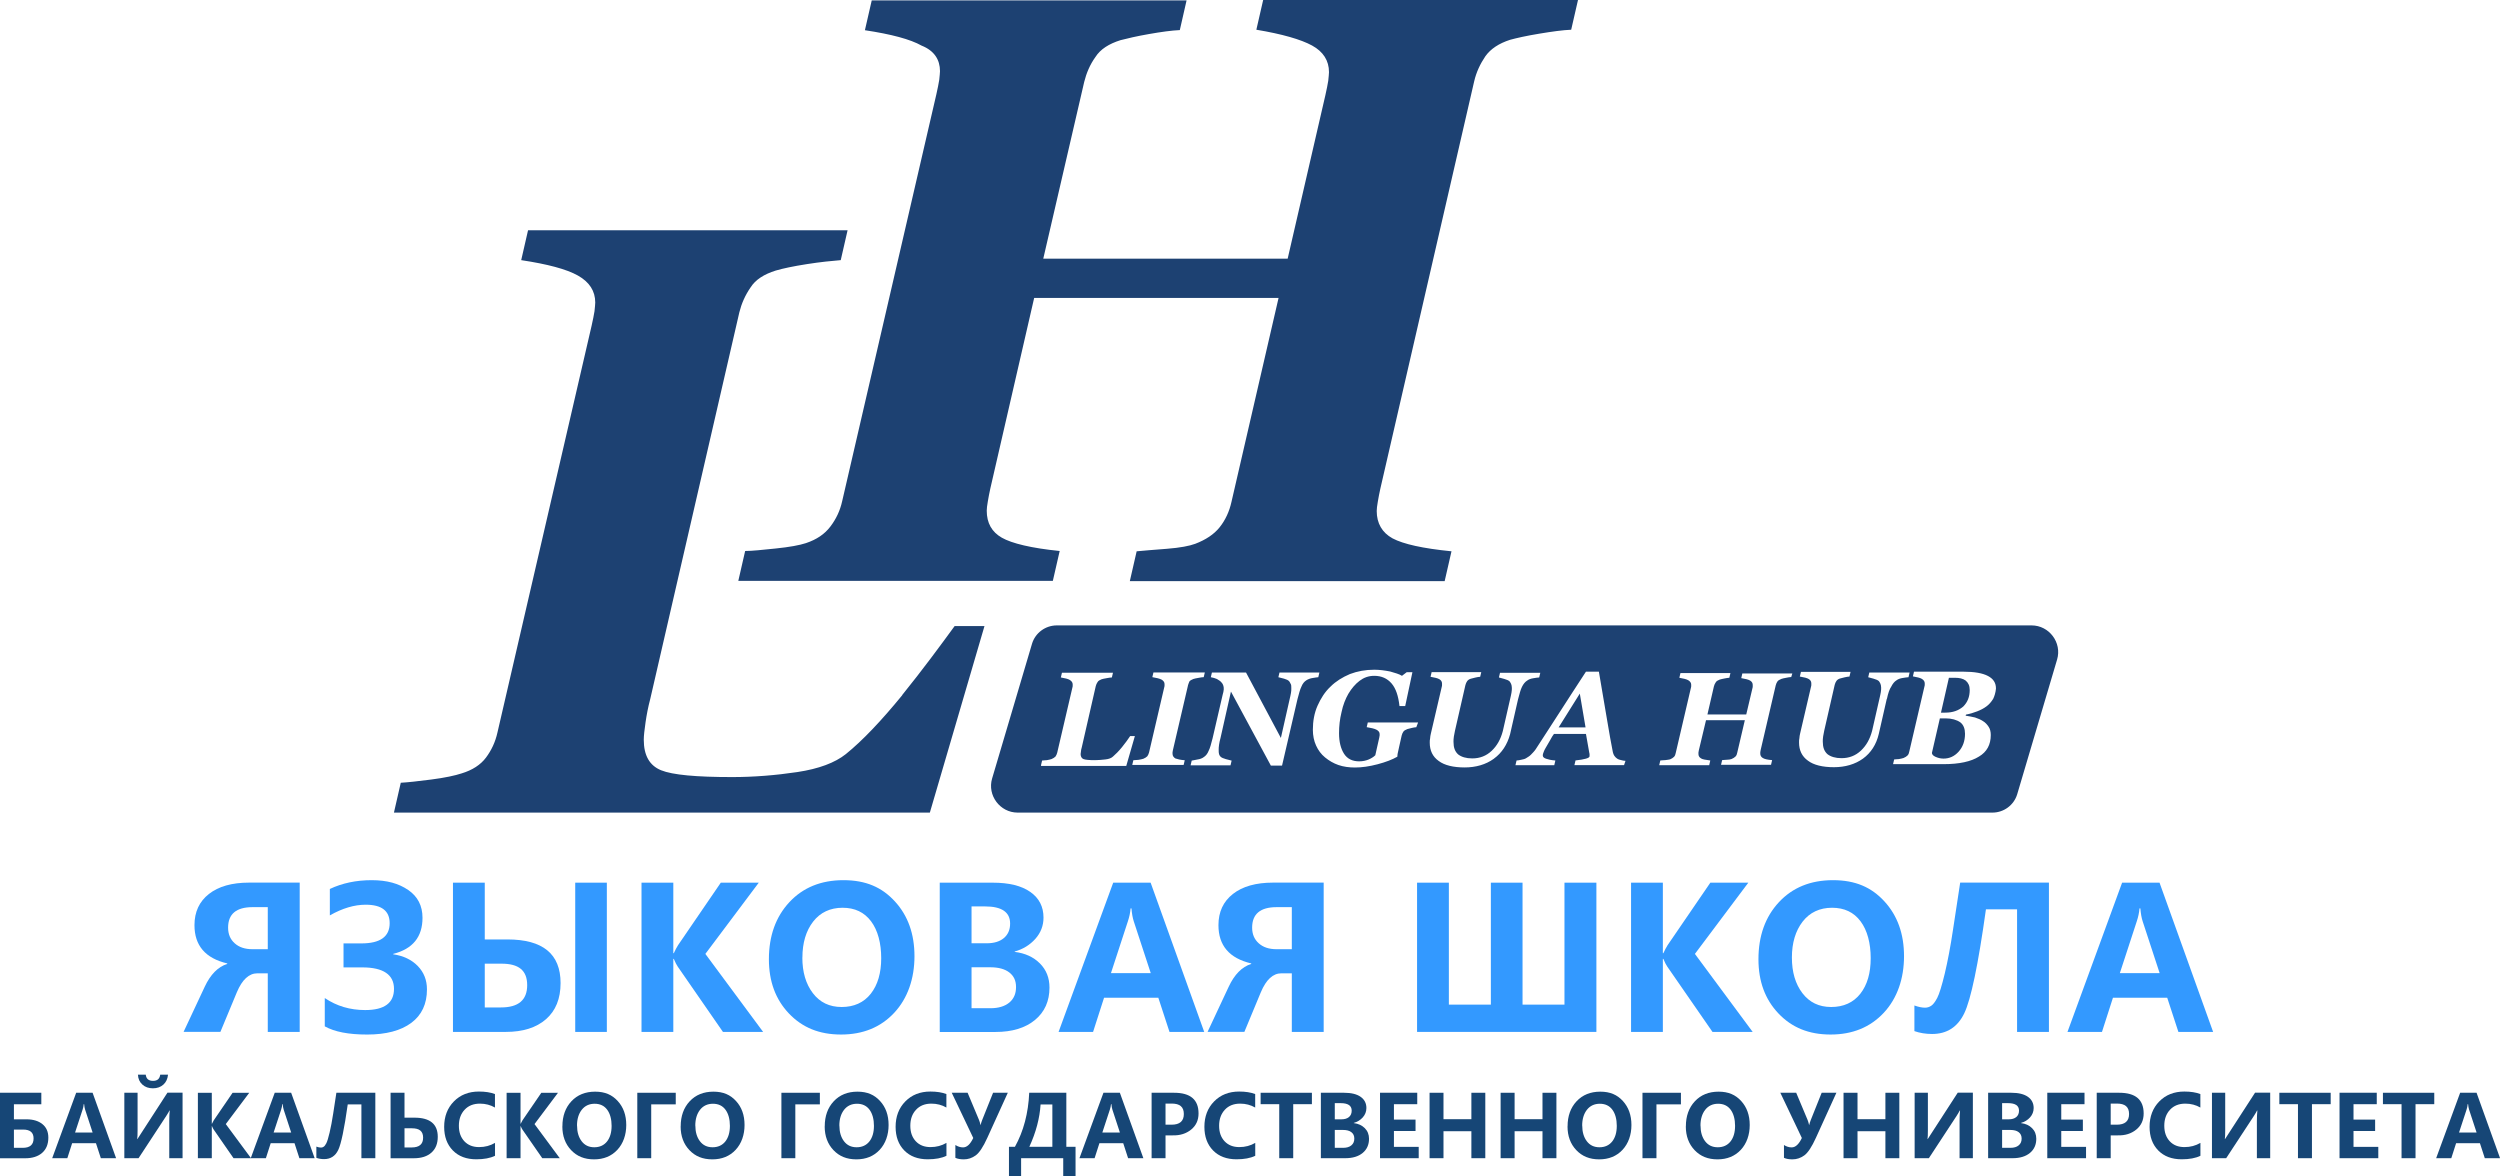 <?xml version="1.0" encoding="UTF-8"?>
<svg id="_Слой_1" data-name="Слой 1" xmlns="http://www.w3.org/2000/svg" viewBox="0 0 409.58 192.67">
  <defs>
    <style>
      .cls-1 {
        fill: #1d4172;
      }

      .cls-2 {
        fill: #164676;
      }

      .cls-3 {
        fill: #39f;
      }
    </style>
  </defs>
  <path class="cls-1" d="M154,11.66c0,.29-.06,.77-.12,1.41-.12,.65-.24,1.41-.47,2.36l-15.43,66.66c-.35,1.59-1,2.94-1.94,4.18-.94,1.24-2.24,2.12-4,2.71-1.06,.35-2.71,.65-4.95,.88s-3.89,.41-5.01,.41l-1.12,4.89h51.53l1.12-4.89c-4.65-.47-7.83-1.24-9.48-2.18-1.65-.94-2.47-2.41-2.47-4.42,0-.35,.06-.88,.18-1.53,.12-.65,.24-1.41,.41-2.12l7.18-31.21h40.04l-7.71,33.39c-.35,1.59-1,3-1.94,4.18-.94,1.18-2.3,2.06-4,2.71-.94,.35-2.47,.65-4.65,.82-2.18,.18-3.83,.29-4.95,.41l-1.12,4.89h51.58l1.12-4.89c-4.71-.47-7.89-1.18-9.66-2.12-1.71-.94-2.59-2.47-2.59-4.48,0-.35,.06-.88,.18-1.53,.12-.65,.24-1.41,.41-2.12l15.37-66.72c.35-1.53,1-2.89,1.83-4.12,.88-1.24,2.24-2.12,4.06-2.71,1.06-.29,2.65-.65,4.77-1s3.83-.59,5.24-.65l1.12-4.89h-51.58l-1.12,4.89c4.24,.71,7.3,1.59,9.13,2.59,1.83,1,2.77,2.47,2.77,4.36,0,.29-.06,.77-.12,1.41-.12,.65-.24,1.41-.47,2.36l-6.18,26.79h-40.04l6.71-28.97c.35-1.41,.94-2.83,1.83-4.06,.82-1.3,2.24-2.18,4.12-2.77,1.12-.29,2.65-.65,4.65-1s3.71-.59,5.06-.65L194.4,.06h-51.58l-1.12,4.89c4.3,.65,7.42,1.47,9.3,2.53,2.06,.82,3,2.3,3,4.18m-6.18,102.23c-3.42,4.18-6.48,7.42-9.25,9.66-1.77,1.41-4.42,2.41-7.95,2.94s-7.13,.82-10.66,.82c-5.89,0-9.78-.35-11.66-1.12-1.88-.77-2.83-2.41-2.83-5.01,0-.65,.12-1.65,.29-2.83,.18-1.24,.41-2.47,.77-3.83l14.6-63.36c.35-1.41,.94-2.77,1.83-4.06,.82-1.3,2.24-2.18,4.12-2.77,1.18-.35,2.89-.71,5.12-1.06,2.24-.35,4.06-.53,5.54-.65l1.12-4.89h-52.35l-1.12,4.89c4.3,.65,7.42,1.47,9.3,2.53,1.88,1.06,2.83,2.53,2.83,4.42,0,.29-.06,.77-.12,1.41-.12,.65-.24,1.41-.47,2.36l-15.43,66.66c-.35,1.59-1,2.94-1.88,4.12s-2.24,2.06-4,2.59c-1.06,.35-2.71,.71-4.95,1s-3.89,.47-5.01,.53l-1.12,4.89h87.8l8.95-30.56h-4.89c-2.41,3.3-5.18,7.07-8.6,11.31m185.02-11.42H173.14c-1.88,0-3.53,1.24-4.06,3l-6.54,22.08c-.82,2.77,1.3,5.59,4.18,5.59h159.7c1.88,0,3.53-1.24,4.06-3l6.54-22.08c.82-2.77-1.3-5.59-4.18-5.59m-162.29,22.91l.18-.77c.18,0,.47-.06,.77-.06,.35-.06,.59-.12,.77-.18,.29-.12,.47-.24,.65-.41,.12-.18,.24-.41,.29-.65l2.47-10.6c.06-.18,.06-.29,.06-.35v-.24c0-.29-.18-.53-.47-.71-.29-.18-.77-.29-1.47-.41l.18-.77h8.36l-.18,.77c-.24,0-.53,.06-.88,.12s-.65,.12-.82,.18c-.29,.12-.53,.24-.65,.47-.12,.18-.24,.41-.29,.65l-2.3,10.07c-.06,.24-.12,.41-.12,.59s-.06,.35-.06,.47c0,.41,.18,.71,.47,.82,.29,.12,.94,.18,1.88,.18,.59,0,1.12-.06,1.71-.12s1-.24,1.24-.47c.41-.35,.94-.88,1.47-1.53s1-1.3,1.35-1.83h.77l-1.41,4.89h-13.96v-.12Zm24.08-13.07l-2.47,10.6c0,.12-.06,.24-.06,.35v.24c0,.35,.18,.59,.47,.77,.35,.12,.82,.24,1.53,.29l-.18,.77h-8.42l.18-.77c.24,0,.47-.06,.82-.06,.35-.06,.65-.12,.82-.18,.29-.12,.47-.24,.65-.41,.12-.18,.24-.41,.29-.65l2.47-10.6c.06-.18,.06-.29,.06-.35v-.24c0-.29-.18-.53-.47-.71-.35-.18-.82-.29-1.53-.41l.18-.77h8.42l-.18,.77c-.24,0-.53,.06-.88,.12s-.65,.12-.82,.18c-.29,.12-.53,.24-.65,.41-.06,.18-.18,.41-.24,.65m19.37-.82c-.29,.18-.59,.53-.77,1-.24,.47-.41,1.18-.65,2.06l-2.53,10.89h-1.83l-6.54-12.13-1.71,7.6c-.12,.41-.18,.77-.24,1.12s-.06,.65-.06,.82c0,.29,0,.53,.06,.71,.06,.18,.12,.29,.24,.41,.18,.18,.47,.29,.88,.41s.71,.18,.94,.24l-.18,.77h-6.54l.18-.77c.18-.06,.47-.06,.94-.18,.41-.06,.77-.18,1.06-.41,.29-.18,.59-.53,.77-1,.24-.47,.41-1.12,.65-2.06l1.65-7.13c.06-.18,.06-.29,.12-.47,0-.12,.06-.29,.06-.41,0-.24,0-.41-.06-.59s-.12-.35-.29-.53c-.18-.24-.47-.41-.77-.59-.29-.12-.65-.24-1-.29l.18-.77h5.59l5.71,10.72,1.41-6.24c.12-.47,.18-.82,.24-1.12s.06-.53,.06-.82,0-.53-.12-.71c-.06-.18-.18-.29-.24-.41-.18-.18-.41-.29-.82-.41-.41-.12-.71-.18-.94-.24l.18-.77h6.54l-.18,.77c-.18,0-.47,.06-.88,.12-.41,.06-.77,.18-1.12,.41m18.08,7.66c-.24,0-.47,.06-.77,.12s-.53,.12-.71,.18c-.29,.12-.53,.24-.65,.41-.12,.18-.24,.41-.29,.65l-.41,1.83c-.06,.29-.12,.59-.18,.82-.06,.24-.12,.53-.12,.82-.82,.47-1.88,.88-3.24,1.24s-2.59,.53-3.71,.53c-.94,0-1.88-.12-2.71-.41s-1.53-.71-2.18-1.24-1.12-1.18-1.47-1.94-.53-1.65-.53-2.59c0-1.41,.24-2.77,.77-3.95s1.18-2.24,2.12-3.12c.88-.88,1.94-1.53,3.18-2.06,1.24-.47,2.53-.71,4-.71,.88,0,1.71,.12,2.59,.29,.82,.24,1.47,.41,1.94,.71l.77-.59h.94l-1.18,5.54h-.94c-.18-1.65-.59-2.89-1.3-3.71s-1.65-1.24-2.83-1.24c-.94,0-1.71,.29-2.41,.82s-1.3,1.24-1.83,2.12c-.47,.82-.88,1.83-1.12,3-.29,1.18-.41,2.3-.41,3.47,0,1.41,.29,2.53,.82,3.36,.53,.82,1.35,1.24,2.47,1.24,.59,0,1.12-.12,1.53-.29s.82-.41,1.12-.71l.65-2.89c0-.12,.06-.24,.06-.35v-.24c0-.29-.18-.53-.53-.71-.35-.18-.88-.29-1.59-.41l.18-.77h8.24l-.29,.77Zm12.66,5.18c-1.3,.94-2.94,1.41-4.77,1.41s-3.3-.35-4.24-1.06c-1-.71-1.47-1.71-1.47-3,0-.24,0-.47,.06-.71,0-.24,.06-.47,.12-.77l1.77-7.6c.06-.18,.06-.29,.06-.35v-.24c0-.29-.12-.53-.41-.71-.29-.18-.77-.29-1.47-.41l.18-.77h8.13l-.18,.77c-.24,0-.47,.06-.77,.12s-.53,.12-.71,.18c-.29,.06-.53,.24-.65,.41-.12,.18-.24,.41-.29,.65l-1.71,7.48c-.06,.29-.12,.65-.18,.94-.06,.35-.06,.65-.06,.88,0,.94,.24,1.59,.77,2.06,.53,.41,1.3,.65,2.3,.65,1.24,0,2.3-.41,3.18-1.24s1.47-1.88,1.83-3.24l1.18-5.18c.12-.47,.18-.82,.24-1.12s.06-.59,.06-.77c0-.29-.06-.47-.12-.65-.06-.18-.18-.29-.24-.41-.18-.18-.47-.29-.88-.41s-.71-.18-.88-.24l.18-.77h6.6l-.18,.77c-.24,0-.53,.06-.94,.12s-.77,.18-1.06,.41c-.29,.18-.59,.53-.82,1-.24,.47-.41,1.18-.65,2.06l-1.3,5.71c-.47,1.71-1.35,3.06-2.65,4m21.32,1.06h-8.13l.18-.77c.71-.06,1.3-.18,1.71-.29,.41-.12,.59-.24,.59-.41v-.35c0-.12-.06-.18-.06-.29l-.53-3h-5.24c-.18,.24-.41,.59-.65,1.06-.24,.41-.47,.82-.65,1.12-.29,.47-.41,.82-.47,1-.06,.18-.06,.29-.06,.35,0,.24,.18,.41,.53,.53,.35,.12,.82,.24,1.53,.29l-.18,.77h-6.36l.18-.77c.24,0,.47-.06,.77-.12s.59-.12,.77-.24c.29-.18,.59-.35,.82-.59s.53-.53,.77-.88c1.47-2.24,2.77-4.3,4-6.18,1.24-1.88,2.59-4.06,4.24-6.54h2.12c.53,3.18,1,5.83,1.35,7.95,.35,2.06,.65,3.83,.94,5.24,.06,.24,.12,.41,.24,.59,.12,.18,.29,.35,.47,.47,.18,.12,.35,.18,.65,.24,.24,.06,.47,.12,.71,.12l-.24,.71Zm27.38-14.43c-.24,0-.47,.06-.82,.12s-.59,.12-.77,.18c-.29,.12-.53,.24-.65,.41-.12,.18-.24,.41-.29,.65l-2.47,10.6c0,.12-.06,.24-.06,.35v.24c0,.29,.12,.53,.41,.71,.29,.18,.77,.29,1.53,.35l-.18,.77h-8.19l.18-.77c.18,0,.47-.06,.77-.06,.35,0,.59-.06,.77-.12,.29-.12,.47-.24,.65-.41,.18-.18,.24-.41,.29-.65l1.24-5.3h-6.36l-1.18,4.95c0,.12-.06,.24-.06,.35v.24c0,.29,.12,.53,.41,.71,.24,.18,.77,.24,1.53,.35l-.18,.77h-8.19l.18-.77c.18,0,.47-.06,.82-.06,.35-.06,.59-.06,.77-.12,.29-.12,.47-.24,.65-.41,.18-.18,.24-.41,.29-.65l2.47-10.6c.06-.18,.06-.29,.06-.35v-.24c0-.29-.18-.53-.47-.71-.29-.18-.82-.29-1.47-.41l.18-.77h8.19l-.18,.77c-.24,0-.47,.06-.82,.12-.29,.06-.59,.12-.77,.18-.29,.12-.53,.24-.65,.47-.12,.18-.24,.41-.29,.65l-1.06,4.59h6.36l1-4.24c.06-.18,.06-.29,.06-.35v-.24c0-.29-.12-.53-.41-.71-.29-.18-.77-.29-1.47-.41l.18-.77h8.19l-.18,.59Zm15.66,3.59l-1.3,5.71c-.41,1.77-1.3,3.12-2.59,4.06-1.3,.94-2.94,1.41-4.77,1.41s-3.3-.35-4.24-1.06c-1-.71-1.47-1.71-1.47-3,0-.24,0-.47,.06-.71,0-.24,.06-.47,.12-.77l1.77-7.6c.06-.18,.06-.29,.06-.35v-.24c0-.29-.12-.53-.41-.71-.29-.18-.77-.29-1.47-.41l.18-.77h8.13l-.18,.77c-.24,0-.47,.06-.77,.12s-.53,.12-.71,.18c-.29,.06-.53,.24-.65,.41-.12,.18-.24,.41-.29,.65l-1.71,7.48c-.06,.29-.12,.65-.18,.94-.06,.35-.06,.65-.06,.88,0,.94,.24,1.59,.77,2.06,.53,.41,1.3,.65,2.3,.65,1.24,0,2.3-.41,3.18-1.24s1.47-1.88,1.83-3.24l1.18-5.18c.12-.47,.18-.82,.24-1.12,.06-.29,.06-.59,.06-.77,0-.29-.06-.47-.12-.65-.06-.18-.18-.29-.24-.41-.18-.18-.47-.29-.88-.41s-.71-.18-.88-.24l.18-.77h6.6l-.18,.77c-.24,0-.53,.06-.94,.12-.41,.06-.77,.18-1.06,.41-.29,.18-.59,.53-.82,1-.29,.41-.53,1.12-.71,2m17.37,.06c-.29,.47-.65,.88-1.06,1.18-.47,.35-.94,.59-1.53,.82s-1.18,.41-1.83,.53l-.06,.18c.47,.06,1,.18,1.53,.29,.53,.18,.94,.35,1.3,.59,.41,.24,.71,.59,.94,.94,.24,.35,.35,.82,.35,1.35,0,1.59-.65,2.77-1.94,3.53-1.3,.82-3.24,1.24-5.77,1.24h-8.3l.18-.77c.18,0,.47-.06,.77-.06,.35-.06,.59-.12,.77-.18,.29-.12,.47-.24,.65-.41,.18-.18,.24-.41,.29-.65l2.47-10.6c.06-.18,.06-.29,.06-.35v-.24c0-.29-.18-.53-.47-.71-.29-.18-.82-.29-1.47-.41l.18-.77h8.07c1.83,0,3.18,.24,4.06,.71,.88,.47,1.3,1.12,1.3,2.06-.06,.65-.24,1.24-.47,1.71m-71.19,4.65h4.42l-.94-5.54-3.47,5.54Zm66.72-7.66c-.47-.35-1.06-.47-1.77-.47h-1l-1.3,5.71h.71c1.24,0,2.18-.35,2.94-1,.71-.71,1.06-1.59,1.06-2.71,0-.71-.24-1.18-.65-1.53m-3.3,6.18h-.94l-1.3,5.65c0,.24,.18,.47,.59,.65,.41,.18,.82,.29,1.3,.29,.94,0,1.77-.35,2.47-1.12s1.06-1.77,1.06-2.94c0-.82-.24-1.47-.77-1.88-.59-.41-1.41-.65-2.41-.65"/>
  <g>
    <path class="cls-3" d="M49.1,169.06h-5.23v-9.6h-1.7c-1.37,0-2.49,1.03-3.36,3.09l-2.7,6.5h-6.03l3.46-7.39c.94-2.01,2.17-3.26,3.69-3.74v-.08c-3.58-.84-5.37-2.93-5.37-6.27,0-2.17,.79-3.87,2.37-5.11s3.77-1.86,6.58-1.86h8.29v24.45Zm-5.23-13.54v-6.9h-2.49c-2.67,0-4.01,1.12-4.01,3.36,0,1.06,.36,1.92,1.08,2.56,.72,.65,1.69,.97,2.91,.97h2.51Z"/>
    <path class="cls-3" d="M53.22,163.52c1.94,1.31,4.14,1.96,6.61,1.96,3.15,0,4.72-1.16,4.72-3.47s-1.73-3.52-5.19-3.52h-3.08v-3.93h2.92c3.09,0,4.64-1.1,4.64-3.31,0-2.02-1.31-3.03-3.93-3.03-1.85,0-3.81,.58-5.87,1.75v-4.33c2.04-.96,4.33-1.44,6.85-1.44s4.43,.54,5.99,1.61c1.56,1.07,2.34,2.59,2.34,4.55,0,3.14-1.6,5.11-4.81,5.92v.06c1.68,.25,3.03,.89,4.03,1.92,1,1.03,1.51,2.3,1.51,3.83,0,2.39-.86,4.22-2.57,5.49s-4.12,1.91-7.22,1.91-5.35-.45-6.95-1.34v-4.63Z"/>
    <path class="cls-3" d="M74.21,169.06v-24.45h5.21v9.3h3.71c5.81,0,8.71,2.38,8.71,7.15,0,2.56-.8,4.53-2.39,5.92s-3.79,2.08-6.57,2.08h-8.67Zm5.21-11.18v7.17h2.67c2.85,0,4.28-1.22,4.28-3.65s-1.4-3.52-4.2-3.52h-2.75Zm20,11.18h-5.18v-24.45h5.18v24.45Z"/>
    <path class="cls-3" d="M125.04,169.06h-6.6l-7.4-10.69c-.19-.27-.41-.7-.65-1.28h-.08v11.97h-5.21v-24.45h5.21v11.56h.08c.23-.51,.46-.94,.69-1.31l7.01-10.25h6.22l-8.75,11.67,9.47,12.79Z"/>
    <path class="cls-3" d="M125.97,157.16c0-3.83,1.12-6.95,3.35-9.35s5.19-3.61,8.86-3.61,6.31,1.16,8.44,3.49c2.13,2.33,3.2,5.31,3.2,8.97s-1.11,6.9-3.32,9.27-5.12,3.56-8.71,3.56-6.35-1.15-8.54-3.45c-2.19-2.3-3.28-5.26-3.28-8.88Zm5.48-.28c0,2.38,.57,4.32,1.72,5.83,1.15,1.51,2.72,2.27,4.72,2.27s3.63-.72,4.77-2.17c1.14-1.45,1.71-3.39,1.71-5.83s-.55-4.56-1.66-6.04-2.66-2.22-4.67-2.22-3.65,.76-4.82,2.27-1.76,3.48-1.76,5.89Z"/>
    <path class="cls-3" d="M153.96,169.06v-24.45h8.68c2.66,0,4.71,.5,6.16,1.52,1.44,1.01,2.16,2.41,2.16,4.2,0,1.33-.45,2.49-1.34,3.49-.9,1-2.02,1.69-3.38,2.07v.06c1.71,.21,3.08,.84,4.13,1.89s1.57,2.37,1.57,3.96c0,2.22-.79,3.99-2.37,5.3s-3.74,1.97-6.47,1.97h-9.14Zm5.21-20.57v6.05h2.48c1.19,0,2.13-.28,2.81-.85s1.03-1.36,1.03-2.38c0-1.87-1.37-2.81-4.1-2.81h-2.21Zm0,9.98v6.71h3.09c1.32,0,2.34-.31,3.09-.92,.74-.61,1.11-1.46,1.11-2.54s-.37-1.83-1.1-2.4c-.74-.57-1.78-.85-3.14-.85h-3.05Z"/>
    <path class="cls-3" d="M197.28,169.06h-5.68l-1.83-5.6h-8.89l-1.8,5.6h-5.65l8.95-24.45h6.13l8.78,24.45Zm-8.75-9.63l-2.78-8.48c-.18-.54-.31-1.25-.38-2.13h-.14c-.06,.72-.21,1.4-.43,2.07l-2.79,8.54h6.52Z"/>
    <path class="cls-3" d="M216.87,169.06h-5.23v-9.6h-1.71c-1.37,0-2.49,1.03-3.36,3.09l-2.7,6.5h-6.03l3.46-7.39c.94-2.01,2.17-3.26,3.69-3.74v-.08c-3.58-.84-5.37-2.93-5.37-6.27,0-2.17,.79-3.87,2.37-5.11,1.58-1.24,3.77-1.86,6.58-1.86h8.29v24.45Zm-5.23-13.54v-6.9h-2.49c-2.67,0-4.01,1.12-4.01,3.36,0,1.06,.36,1.92,1.08,2.56,.72,.65,1.69,.97,2.91,.97h2.51Z"/>
    <path class="cls-3" d="M261.54,169.06h-29.38v-24.45h5.21v19.98h6.88v-19.98h5.19v19.98h6.87v-19.98h5.23v24.45Z"/>
    <path class="cls-3" d="M287.16,169.06h-6.6l-7.4-10.69c-.19-.27-.41-.7-.65-1.28h-.08v11.97h-5.21v-24.45h5.21v11.56h.08c.23-.51,.46-.94,.69-1.31l7.01-10.25h6.22l-8.75,11.67,9.47,12.79Z"/>
    <path class="cls-3" d="M288.09,157.16c0-3.83,1.12-6.95,3.35-9.35s5.19-3.61,8.86-3.61,6.31,1.16,8.44,3.49c2.13,2.33,3.2,5.31,3.2,8.97s-1.11,6.9-3.32,9.27c-2.22,2.37-5.12,3.56-8.71,3.56s-6.35-1.15-8.54-3.45c-2.19-2.3-3.28-5.26-3.28-8.88Zm5.48-.28c0,2.38,.57,4.32,1.72,5.83,1.15,1.51,2.72,2.27,4.72,2.27s3.63-.72,4.77-2.17c1.14-1.45,1.7-3.39,1.7-5.83s-.55-4.56-1.66-6.04c-1.1-1.48-2.66-2.22-4.67-2.22s-3.65,.76-4.82,2.27c-1.17,1.52-1.76,3.48-1.76,5.89Z"/>
    <path class="cls-3" d="M335.67,169.06h-5.21v-20.08h-5.1c-1.27,9.09-2.46,14.77-3.55,17.03-1.09,2.26-2.85,3.39-5.27,3.39-1.04,0-2.01-.16-2.9-.47v-4.2c.66,.24,1.24,.36,1.74,.36,.36,0,.69-.1,1.01-.31,.32-.21,.64-.63,.99-1.29,.34-.65,.75-1.99,1.24-4.01,.48-2.02,.93-4.4,1.34-7.13l1.18-7.75h14.54v24.45Z"/>
    <path class="cls-3" d="M362.57,169.06h-5.68l-1.83-5.6h-8.89l-1.8,5.6h-5.65l8.95-24.45h6.13l8.78,24.45Zm-8.75-9.63l-2.78-8.48c-.18-.54-.31-1.25-.38-2.13h-.14c-.06,.72-.21,1.4-.43,2.07l-2.79,8.54h6.52Z"/>
  </g>
  <g>
    <path class="cls-2" d="M0,189.75v-10.72H6.77v1.88H2.28v2.47h2.06c1.08,0,1.95,.26,2.6,.78s.98,1.26,.98,2.22c0,1.07-.34,1.9-1.01,2.49-.67,.59-1.6,.89-2.78,.89H0Zm2.28-4.69v2.99h1.45c1.18,0,1.77-.51,1.77-1.54,0-.97-.57-1.45-1.7-1.45h-1.52Z"/>
    <path class="cls-2" d="M19.01,189.75h-2.49l-.8-2.46h-3.9l-.79,2.46h-2.48l3.93-10.72h2.69l3.85,10.72Zm-3.84-4.22l-1.22-3.72c-.08-.24-.13-.55-.17-.93h-.06c-.03,.31-.09,.62-.19,.91l-1.23,3.75h2.86Z"/>
    <path class="cls-2" d="M29.9,189.75h-2.17v-6.1c0-.63,.03-1.2,.08-1.71h-.05c-.07,.16-.24,.45-.51,.87l-4.55,6.94h-2.33v-10.72h2.17v6.11c0,.74-.02,1.23-.06,1.48h.03l4.92-7.6h2.48v10.72Zm-2.37-13.69c-.07,.7-.33,1.25-.77,1.64-.45,.4-1.02,.6-1.71,.6s-1.27-.2-1.72-.61c-.46-.41-.7-.95-.73-1.63h1.28c.07,.68,.47,1.02,1.19,1.02s1.09-.34,1.18-1.02h1.28Z"/>
    <path class="cls-2" d="M41.15,189.75h-2.89l-3.25-4.69c-.08-.12-.18-.31-.28-.56h-.03v5.25h-2.28v-10.72h2.28v5.07h.03c.1-.22,.2-.41,.3-.57l3.07-4.49h2.73l-3.84,5.12,4.15,5.61Z"/>
    <path class="cls-2" d="M51.54,189.75h-2.49l-.8-2.46h-3.9l-.79,2.46h-2.48l3.93-10.72h2.69l3.85,10.72Zm-3.84-4.22l-1.22-3.72c-.08-.24-.13-.55-.17-.93h-.06c-.03,.31-.09,.62-.19,.91l-1.23,3.75h2.86Z"/>
    <path class="cls-2" d="M61.49,189.75h-2.28v-8.81h-2.24c-.56,3.99-1.08,6.48-1.56,7.47-.48,.99-1.25,1.49-2.31,1.49-.46,0-.88-.07-1.27-.21v-1.84c.29,.11,.54,.16,.76,.16,.16,0,.3-.04,.44-.14,.14-.09,.28-.28,.43-.56,.15-.29,.33-.87,.54-1.76s.41-1.93,.59-3.13l.52-3.4h6.38v10.72Z"/>
    <path class="cls-2" d="M63.99,189.75v-10.72h2.28v4.08h1.63c2.55,0,3.82,1.05,3.82,3.14,0,1.1-.34,1.96-1.03,2.58-.69,.62-1.65,.93-2.9,.93h-3.8Zm2.28-4.9v3.14h1.17c1.25,0,1.88-.53,1.88-1.6s-.61-1.54-1.84-1.54h-1.21Z"/>
    <path class="cls-2" d="M81.09,189.36c-.78,.38-1.8,.57-3.05,.57-1.62,0-2.9-.48-3.85-1.45-.95-.97-1.42-2.26-1.42-3.87,0-1.69,.53-3.08,1.59-4.16,1.06-1.08,2.43-1.62,4.1-1.62,1.05,0,1.92,.14,2.63,.41v2.21c-.72-.42-1.55-.64-2.46-.64-1.05,0-1.89,.33-2.51,1-.63,.67-.94,1.54-.94,2.62s.3,1.9,.89,2.54c.6,.64,1.4,.96,2.42,.96,.96,0,1.83-.23,2.61-.69v2.1Z"/>
    <path class="cls-2" d="M91.73,189.75h-2.89l-3.25-4.69c-.08-.12-.18-.31-.28-.56h-.03v5.25h-2.28v-10.72h2.28v5.07h.03c.1-.22,.2-.41,.3-.57l3.07-4.49h2.73l-3.84,5.12,4.15,5.61Z"/>
    <path class="cls-2" d="M92.14,184.53c0-1.68,.49-3.05,1.47-4.1,.98-1.05,2.28-1.58,3.89-1.58s2.77,.51,3.7,1.53c.94,1.02,1.4,2.33,1.4,3.93s-.49,3.03-1.46,4.07c-.97,1.04-2.24,1.56-3.82,1.56s-2.79-.5-3.75-1.51c-.96-1.01-1.44-2.31-1.44-3.89Zm2.4-.12c0,1.04,.25,1.9,.75,2.56,.5,.66,1.19,.99,2.07,.99s1.59-.32,2.09-.95,.75-1.49,.75-2.56-.24-2-.73-2.65c-.48-.65-1.17-.97-2.05-.97s-1.6,.33-2.12,1c-.51,.66-.77,1.53-.77,2.58Z"/>
    <path class="cls-2" d="M110.71,180.93h-4.02v8.82h-2.28v-10.72h6.3v1.9Z"/>
    <path class="cls-2" d="M111.52,184.53c0-1.68,.49-3.05,1.47-4.1,.98-1.05,2.28-1.58,3.89-1.58s2.77,.51,3.7,1.53c.94,1.02,1.4,2.33,1.4,3.93s-.49,3.03-1.46,4.07c-.97,1.04-2.24,1.56-3.82,1.56s-2.79-.5-3.75-1.51c-.96-1.01-1.44-2.31-1.44-3.89Zm2.4-.12c0,1.04,.25,1.9,.75,2.56,.5,.66,1.19,.99,2.07,.99s1.59-.32,2.09-.95,.75-1.49,.75-2.56-.24-2-.73-2.65c-.48-.65-1.17-.97-2.05-.97s-1.6,.33-2.12,1c-.51,.66-.77,1.53-.77,2.58Z"/>
    <path class="cls-2" d="M134.32,180.93h-4.02v8.82h-2.28v-10.72h6.3v1.9Z"/>
    <path class="cls-2" d="M135.12,184.53c0-1.68,.49-3.05,1.47-4.1,.98-1.05,2.28-1.58,3.89-1.58s2.77,.51,3.7,1.53c.94,1.02,1.4,2.33,1.4,3.93s-.49,3.03-1.46,4.07c-.97,1.04-2.24,1.56-3.82,1.56s-2.79-.5-3.75-1.51c-.96-1.01-1.44-2.31-1.44-3.89Zm2.4-.12c0,1.04,.25,1.9,.75,2.56,.5,.66,1.19,.99,2.07,.99s1.59-.32,2.09-.95,.75-1.49,.75-2.56-.24-2-.73-2.65c-.48-.65-1.17-.97-2.05-.97s-1.6,.33-2.12,1c-.51,.66-.77,1.53-.77,2.58Z"/>
    <path class="cls-2" d="M155.05,189.36c-.78,.38-1.8,.57-3.05,.57-1.62,0-2.9-.48-3.85-1.45-.95-.97-1.42-2.26-1.42-3.87,0-1.69,.53-3.08,1.59-4.16,1.06-1.08,2.43-1.62,4.1-1.62,1.05,0,1.92,.14,2.63,.41v2.21c-.72-.42-1.55-.64-2.46-.64-1.05,0-1.89,.33-2.51,1-.63,.67-.94,1.54-.94,2.62s.3,1.9,.89,2.54c.6,.64,1.4,.96,2.42,.96,.96,0,1.83-.23,2.61-.69v2.1Z"/>
    <path class="cls-2" d="M165.11,179.03l-3.35,7.37c-.68,1.5-1.32,2.47-1.92,2.9-.6,.43-1.24,.64-1.94,.64-.56,0-1.02-.08-1.38-.25v-2.1c.41,.26,.83,.39,1.26,.39,.63,0,1.18-.51,1.67-1.54l-3.53-7.42h2.6l1.87,4.46c.09,.22,.18,.5,.25,.85h.01c.06-.25,.14-.53,.26-.83l1.79-4.48h2.41Z"/>
    <path class="cls-2" d="M176.21,192.67h-2.02v-2.92h-6.9v2.92h-1.99v-4.79h.98c1.41-2.54,2.19-5.49,2.34-8.85h6.08v8.85h1.51v4.79Zm-3.8-4.79v-6.93h-1.93c-.14,2.24-.75,4.55-1.84,6.93h3.77Z"/>
    <path class="cls-2" d="M187.31,189.75h-2.49l-.8-2.46h-3.9l-.79,2.46h-2.48l3.93-10.72h2.69l3.85,10.72Zm-3.84-4.22l-1.22-3.72c-.08-.24-.13-.55-.17-.93h-.06c-.03,.31-.09,.62-.19,.91l-1.23,3.75h2.86Z"/>
    <path class="cls-2" d="M190.95,186.01v3.74h-2.28v-10.72h3.69c2.67,0,4,1.13,4,3.39,0,1.1-.4,1.98-1.21,2.64-.81,.66-1.81,.98-3.02,.95h-1.18Zm0-5.21v3.46h.99c1.34,0,2.01-.58,2.01-1.75s-.66-1.71-1.99-1.71h-1.01Z"/>
    <path class="cls-2" d="M205.64,189.36c-.78,.38-1.8,.57-3.05,.57-1.62,0-2.9-.48-3.85-1.45-.95-.97-1.42-2.26-1.42-3.87,0-1.69,.53-3.08,1.59-4.16,1.06-1.08,2.43-1.62,4.1-1.62,1.05,0,1.92,.14,2.63,.41v2.21c-.72-.42-1.55-.64-2.46-.64-1.05,0-1.89,.33-2.51,1s-.94,1.54-.94,2.62,.3,1.9,.89,2.54c.6,.64,1.4,.96,2.42,.96,.96,0,1.83-.23,2.61-.69v2.1Z"/>
    <path class="cls-2" d="M214.93,180.9h-3.06v8.85h-2.29v-8.85h-3.05v-1.87h8.4v1.87Z"/>
    <path class="cls-2" d="M216.4,189.75v-10.72h3.81c1.17,0,2.07,.22,2.7,.66,.63,.44,.95,1.06,.95,1.84,0,.58-.2,1.09-.59,1.53-.39,.44-.89,.74-1.48,.91v.03c.75,.09,1.35,.37,1.81,.83,.46,.46,.69,1.04,.69,1.74,0,.97-.35,1.75-1.04,2.32-.69,.57-1.64,.86-2.84,.86h-4.01Zm2.28-9.02v2.65h1.09c.52,0,.93-.12,1.23-.37,.3-.25,.45-.6,.45-1.05,0-.82-.6-1.23-1.8-1.23h-.97Zm0,4.38v2.94h1.36c.58,0,1.03-.13,1.35-.4,.33-.27,.49-.64,.49-1.11s-.16-.8-.48-1.05c-.32-.25-.78-.37-1.38-.37h-1.34Z"/>
    <path class="cls-2" d="M232.44,189.75h-6.35v-10.72h6.1v1.87h-3.82v2.53h3.54v1.86h-3.54v2.6h4.06v1.87Z"/>
    <path class="cls-2" d="M243.34,189.75h-2.28v-4.42h-4.57v4.42h-2.28v-10.72h2.28v4.33h4.57v-4.33h2.28v10.72Z"/>
    <path class="cls-2" d="M254.99,189.75h-2.28v-4.42h-4.57v4.42h-2.29v-10.72h2.29v4.33h4.57v-4.33h2.28v10.72Z"/>
    <path class="cls-2" d="M256.82,184.53c0-1.68,.49-3.05,1.47-4.1,.98-1.05,2.28-1.58,3.89-1.58s2.77,.51,3.7,1.53,1.4,2.33,1.4,3.93-.49,3.03-1.46,4.07c-.97,1.04-2.25,1.56-3.82,1.56s-2.79-.5-3.75-1.51c-.96-1.01-1.44-2.31-1.44-3.89Zm2.4-.12c0,1.04,.25,1.9,.75,2.56,.5,.66,1.19,.99,2.07,.99s1.59-.32,2.09-.95c.5-.63,.75-1.49,.75-2.56s-.24-2-.73-2.65c-.48-.65-1.17-.97-2.05-.97s-1.6,.33-2.12,1c-.51,.66-.77,1.53-.77,2.58Z"/>
    <path class="cls-2" d="M275.4,180.93h-4.02v8.82h-2.29v-10.72h6.3v1.9Z"/>
    <path class="cls-2" d="M276.2,184.53c0-1.68,.49-3.05,1.47-4.1,.98-1.05,2.28-1.58,3.89-1.58s2.77,.51,3.7,1.53,1.4,2.33,1.4,3.93-.49,3.03-1.46,4.07c-.97,1.04-2.25,1.56-3.82,1.56s-2.79-.5-3.75-1.51c-.96-1.01-1.44-2.31-1.44-3.89Zm2.4-.12c0,1.04,.25,1.9,.75,2.56,.5,.66,1.19,.99,2.07,.99s1.59-.32,2.09-.95c.5-.63,.75-1.49,.75-2.56s-.24-2-.73-2.65c-.48-.65-1.17-.97-2.05-.97s-1.6,.33-2.12,1c-.51,.66-.77,1.53-.77,2.58Z"/>
    <path class="cls-2" d="M300.86,179.03l-3.35,7.37c-.68,1.5-1.32,2.47-1.92,2.9-.6,.43-1.24,.64-1.94,.64-.56,0-1.02-.08-1.38-.25v-2.1c.41,.26,.83,.39,1.26,.39,.63,0,1.18-.51,1.67-1.54l-3.53-7.42h2.6l1.87,4.46c.09,.22,.17,.5,.25,.85h.01c.06-.25,.14-.53,.26-.83l1.79-4.48h2.41Z"/>
    <path class="cls-2" d="M311.17,189.75h-2.28v-4.42h-4.57v4.42h-2.29v-10.72h2.29v4.33h4.57v-4.33h2.28v10.72Z"/>
    <path class="cls-2" d="M323.21,189.75h-2.17v-6.1c0-.63,.03-1.2,.08-1.71h-.05c-.07,.16-.25,.45-.51,.87l-4.55,6.94h-2.33v-10.72h2.17v6.11c0,.74-.02,1.23-.06,1.48h.03l4.92-7.6h2.48v10.72Z"/>
    <path class="cls-2" d="M325.72,189.75v-10.72h3.81c1.17,0,2.07,.22,2.7,.66,.63,.44,.95,1.06,.95,1.84,0,.58-.2,1.09-.59,1.53s-.89,.74-1.48,.91v.03c.75,.09,1.35,.37,1.81,.83,.46,.46,.69,1.04,.69,1.74,0,.97-.35,1.75-1.04,2.32s-1.64,.86-2.84,.86h-4.01Zm2.29-9.02v2.65h1.09c.52,0,.93-.12,1.23-.37,.3-.25,.45-.6,.45-1.05,0-.82-.6-1.23-1.8-1.23h-.97Zm0,4.38v2.94h1.36c.58,0,1.03-.13,1.35-.4,.33-.27,.49-.64,.49-1.11s-.16-.8-.48-1.05c-.32-.25-.78-.37-1.38-.37h-1.34Z"/>
    <path class="cls-2" d="M341.76,189.75h-6.35v-10.72h6.1v1.87h-3.81v2.53h3.54v1.86h-3.54v2.6h4.06v1.87Z"/>
    <path class="cls-2" d="M345.8,186.01v3.74h-2.29v-10.72h3.69c2.67,0,4,1.13,4,3.39,0,1.1-.4,1.98-1.21,2.64-.81,.66-1.81,.98-3.02,.95h-1.18Zm0-5.21v3.46h.99c1.34,0,2.02-.58,2.02-1.75s-.67-1.71-1.99-1.71h-1.01Z"/>
    <path class="cls-2" d="M360.49,189.36c-.78,.38-1.8,.57-3.05,.57-1.62,0-2.9-.48-3.85-1.45-.95-.97-1.42-2.26-1.42-3.87,0-1.69,.53-3.08,1.59-4.16,1.06-1.08,2.43-1.62,4.1-1.62,1.05,0,1.92,.14,2.63,.41v2.21c-.72-.42-1.55-.64-2.46-.64-1.05,0-1.89,.33-2.51,1-.63,.67-.94,1.54-.94,2.62s.3,1.9,.89,2.54,1.4,.96,2.42,.96c.96,0,1.83-.23,2.61-.69v2.1Z"/>
    <path class="cls-2" d="M371.92,189.75h-2.17v-6.1c0-.63,.03-1.2,.08-1.71h-.05c-.07,.16-.25,.45-.51,.87l-4.55,6.94h-2.33v-10.72h2.17v6.11c0,.74-.02,1.23-.06,1.48h.03l4.92-7.6h2.48v10.72Z"/>
    <path class="cls-2" d="M381.83,180.9h-3.06v8.85h-2.29v-8.85h-3.05v-1.87h8.41v1.87Z"/>
    <path class="cls-2" d="M389.64,189.75h-6.35v-10.72h6.1v1.87h-3.81v2.53h3.54v1.86h-3.54v2.6h4.06v1.87Z"/>
    <path class="cls-2" d="M398.8,180.9h-3.06v8.85h-2.29v-8.85h-3.05v-1.87h8.41v1.87Z"/>
    <path class="cls-2" d="M409.58,189.75h-2.49l-.8-2.46h-3.9l-.79,2.46h-2.48l3.93-10.72h2.69l3.85,10.72Zm-3.84-4.22l-1.22-3.72c-.08-.24-.13-.55-.17-.93h-.06c-.03,.31-.09,.62-.19,.91l-1.23,3.75h2.86Z"/>
  </g>
</svg>
